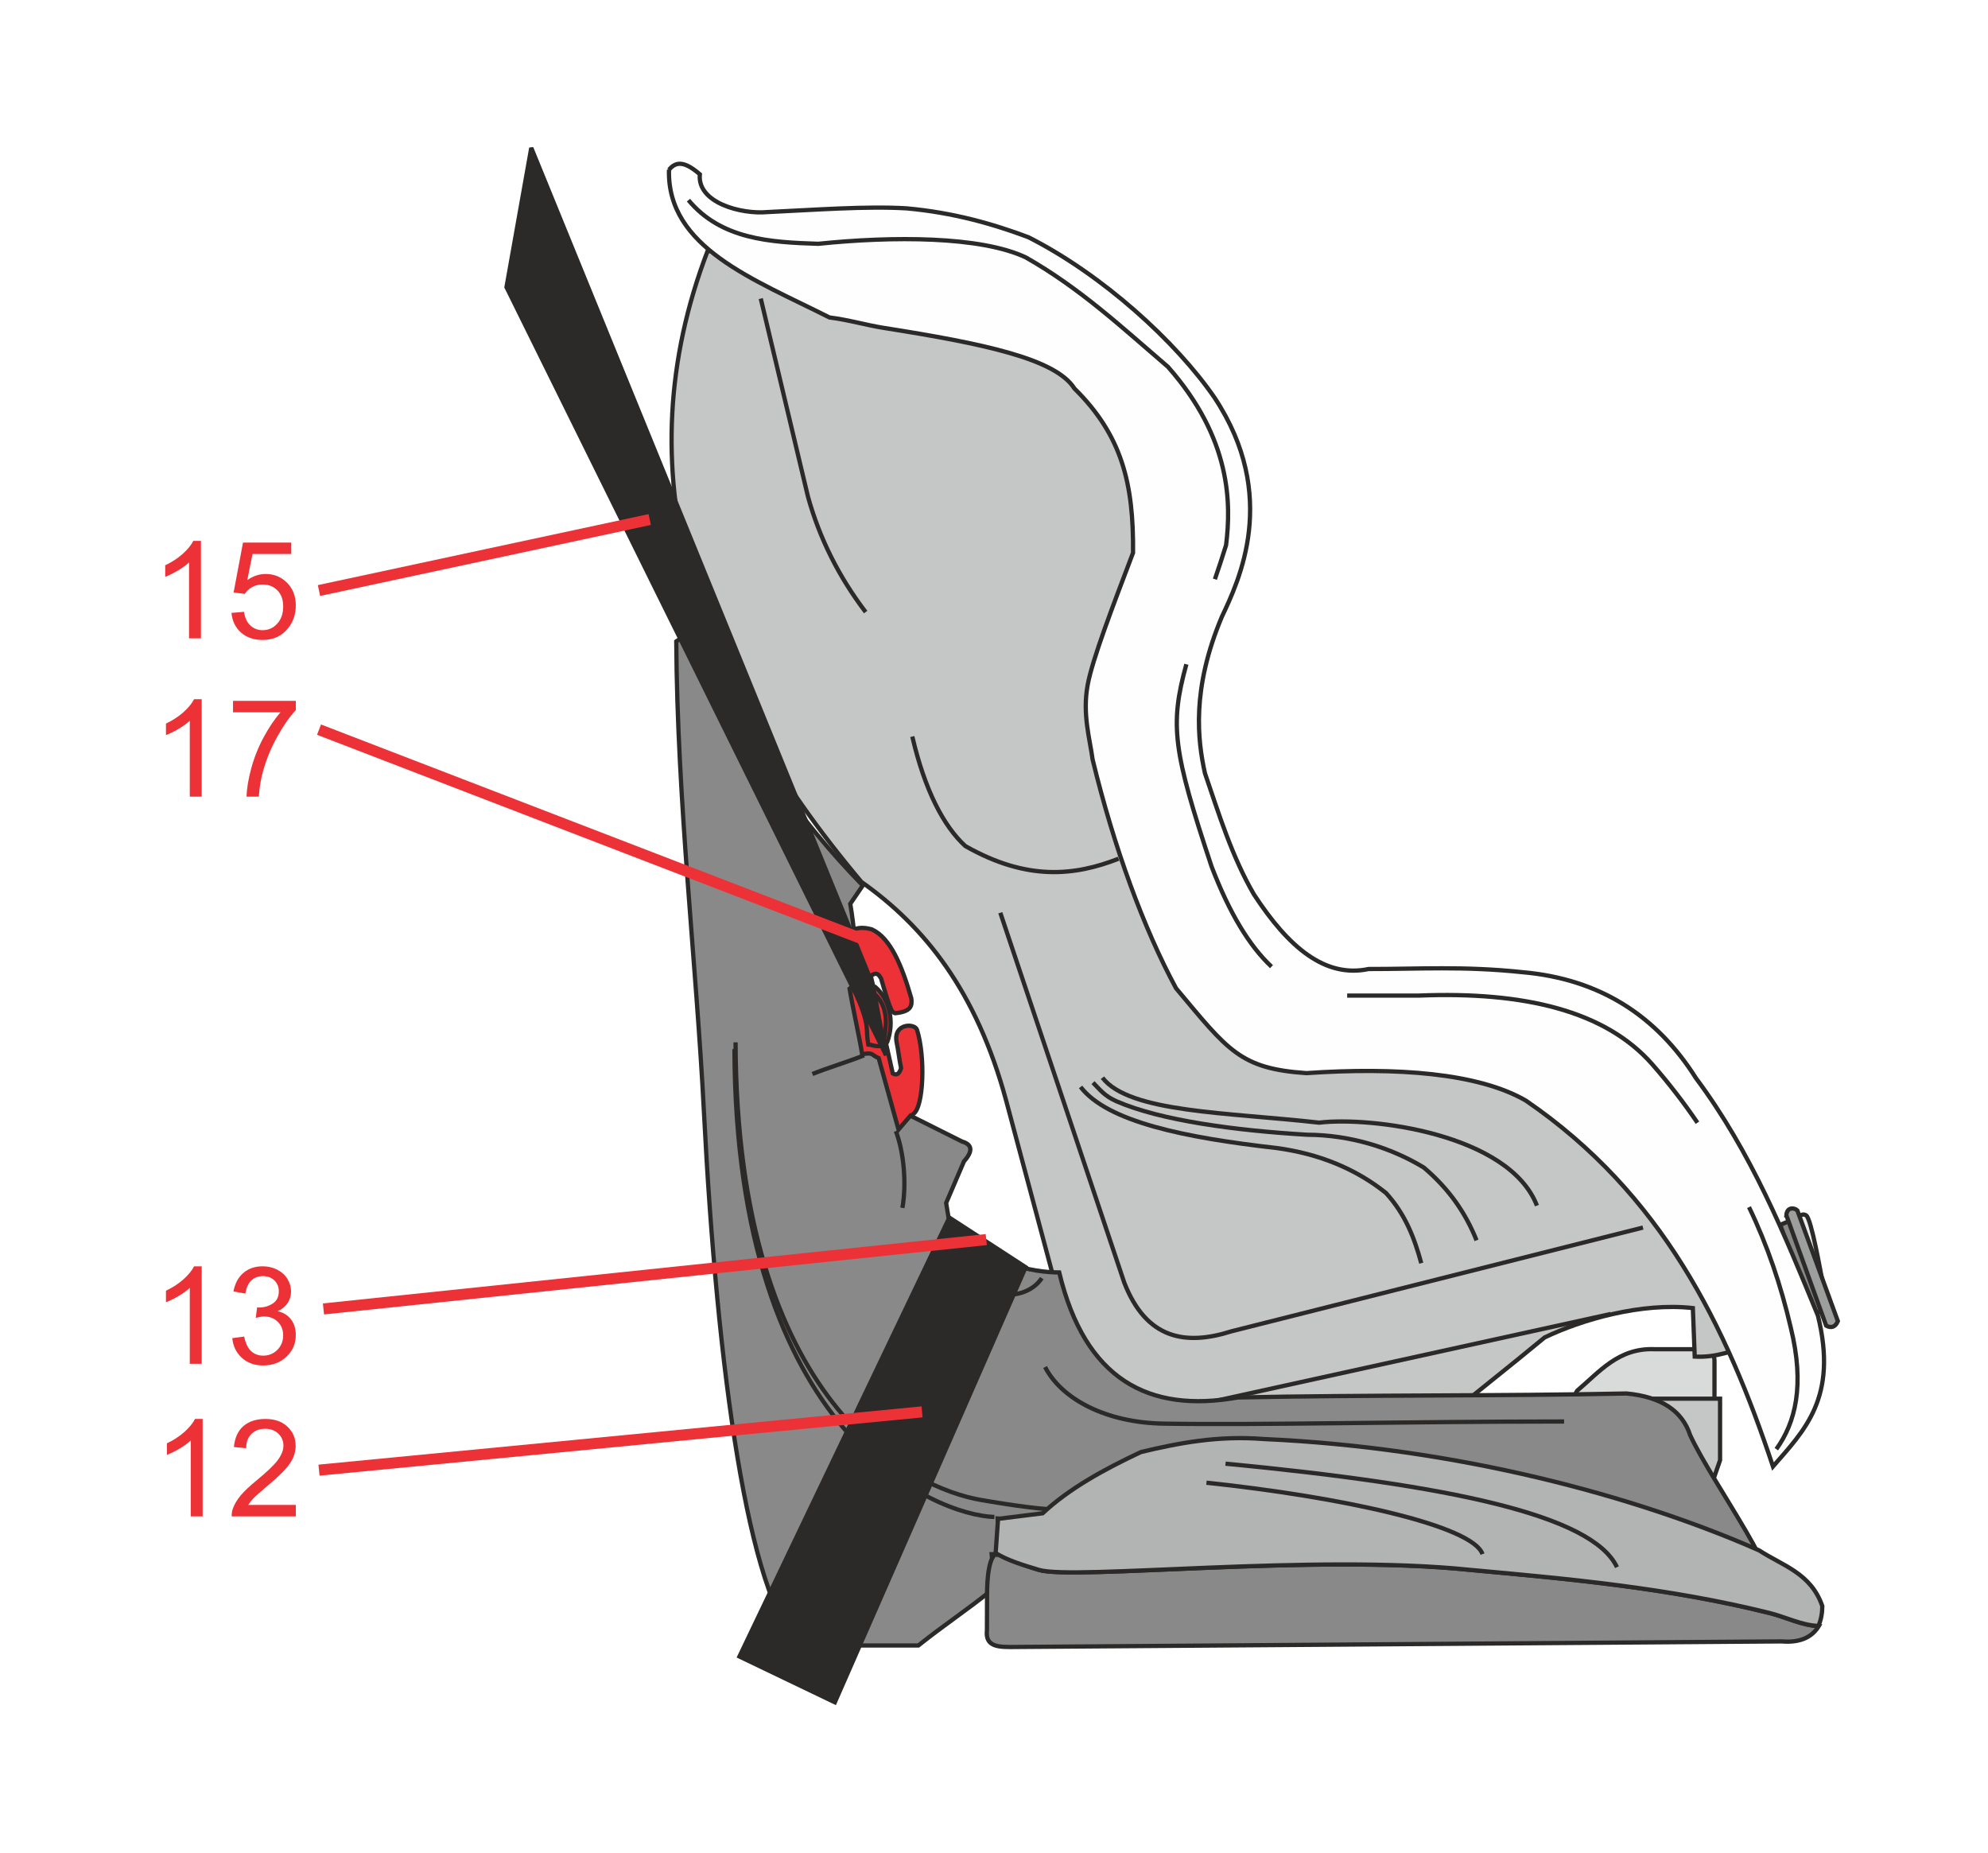 <?xml version="1.0" encoding="UTF-8"?>
<!DOCTYPE svg PUBLIC "-//W3C//DTD SVG 1.1//EN" "http://www.w3.org/Graphics/SVG/1.1/DTD/svg11.dtd">
<!-- Creator: CorelDRAW 2018 (64-Bit) -->
<svg xmlns="http://www.w3.org/2000/svg" xml:space="preserve" width="46.567mm" height="43.392mm" version="1.1" style="shape-rendering:geometricPrecision; text-rendering:geometricPrecision; image-rendering:optimizeQuality; fill-rule:evenodd; clip-rule:evenodd"
viewBox="0 0 1918.6 1787.79"
 xmlns:xlink="http://www.w3.org/1999/xlink">
 <defs>
  <style type="text/css">
   <![CDATA[
    .str1 {stroke:#ED3237;stroke-width:10.67;stroke-miterlimit:2.613}
    .str0 {stroke:#2B2A29;stroke-width:4.11;stroke-miterlimit:2.613}
    .fil2 {fill:none}
    .fil12 {fill:none;fill-rule:nonzero}
    .fil9 {fill:#FEFEFE}
    .fil7 {fill:#EBECEC}
    .fil1 {fill:#D9DADA}
    .fil3 {fill:#C5C6C6}
    .fil6 {fill:#B2B3B3}
    .fil8 {fill:#9D9E9E}
    .fil5 {fill:#898989}
    .fil10 {fill:#2B2A29}
    .fil4 {fill:#ED3237}
    .fil0 {fill:white;fill-rule:nonzero}
    .fil11 {fill:#ED3237;fill-rule:nonzero}
   ]]>
  </style>
 </defs>
 <g id="Слой_x0020_1">
  <polygon class="fil0" points="-0,0 -0,1787.79 1918.6,1787.79 1918.6,0 "/>
  <path class="fil1" d="M1522.09 1342.05c21.63,-18.29 39.96,-41.51 74.75,-40.07 13.35,0 26.7,0 40.06,0 12.08,-2.05 17.98,2.06 17.73,12.33 0,12.08 0,24.16 0,36.22 -42.4,0 -84.77,0 -127.15,0 -6.93,-0.77 -8.73,-3.59 -5.39,-8.48z"/>
  <path class="fil2 str0" d="M1522.09 1342.05c21.63,-18.29 39.96,-41.51 74.75,-40.07 13.35,0 26.7,0 40.06,0 12.08,-2.05 17.98,2.06 17.73,12.33 0,12.08 0,24.16 0,36.22 -42.4,0 -84.77,0 -127.15,0 -6.93,-0.77 -8.73,-3.59 -5.39,-8.48z"/>
  <path class="fil3" d="M682.89 242.22c-80.94,211.37 -16.09,413.33 148.49,608.85 60.39,42.56 110.89,104.93 139.61,210.87 18.8,70.28 37.62,140.58 56.43,210.86 24.75,72.27 69.3,104.94 133.65,98.01 78.2,-0.99 156.42,-1.98 234.62,-2.97 34.65,-28.7 60.39,-48.5 95.04,-77.22 35.87,-17.18 93.25,-33.9 143.02,-28.33l1.82 46.83c22.62,1.15 36.32,-6.61 54.15,-9.58 -39.61,-82.18 -79.2,-164.35 -118.81,-246.51 -123.75,-29.71 -247.5,-59.4 -371.25,-89.1 -30.68,-76.24 -61.38,-152.47 -92.06,-228.69 11.87,-96.03 23.75,-192.06 35.64,-288.1 -57.43,-59.39 -114.84,-118.8 -172.25,-178.2 -96.04,-8.91 -192.06,-17.82 -288.1,-26.73z"/>
  <path class="fil2 str0" d="M682.89 242.22c-80.94,211.37 -16.09,413.33 148.49,608.85 60.39,42.56 110.89,104.93 139.61,210.87 18.8,70.28 37.62,140.58 56.43,210.86 24.75,72.27 69.3,104.94 133.65,98.01 78.2,-0.99 156.42,-1.98 234.62,-2.97 34.65,-28.7 60.39,-48.5 95.04,-77.22 35.87,-17.18 93.25,-33.9 143.02,-28.33l1.82 46.83c22.62,1.15 36.32,-6.61 54.15,-9.58 -39.61,-82.18 -79.2,-164.35 -118.81,-246.51 -123.75,-29.71 -247.5,-59.4 -371.25,-89.1 -30.68,-76.24 -61.38,-152.47 -92.06,-228.69 11.87,-96.03 23.75,-192.06 35.64,-288.1 -57.43,-59.39 -114.84,-118.8 -172.25,-178.2 -96.04,-8.91 -192.06,-17.82 -288.1,-26.73z"/>
  <path class="fil2 str0" d="M1585.61 1184.58c-132.36,33.37 -264.71,66.73 -397.07,100.1 -44.87,14.29 -82.31,7.24 -103.44,-46.71 -39.9,-119.06 -79.8,-238.11 -119.71,-357.17"/>
  <path class="fil2 str0" d="M1042.83 1048.88c26,33.76 100.71,48.94 189.09,58.95 41.15,5.55 76.37,20.01 105.65,43.37 19.04,20.88 27.65,44.23 34.07,67.76"/>
  <path class="fil2 str0" d="M1054.84 1044.74c6.58,6.6 11.1,12.99 22.98,18.14 42.45,18.4 114.24,28.05 183.72,32.14 41.53,0.22 80.54,12.27 112.59,31.66 24.65,20.87 40.62,44.46 50.86,70.26"/>
  <path class="fil2 str0" d="M1063.97 1039.99c26,33.76 120.74,33.37 209.1,43.37 49.61,-6.02 183.36,10.58 210.22,80.09"/>
  <path class="fil2 str0" d="M880.45 710.76c12.05,51.72 30.22,86.57 51.16,105.67 59.9,34.04 105.85,28.66 147.93,12.22"/>
  <path class="fil2 str0" d="M734.2 288.11c15.2,63.76 30.41,127.53 45.6,191.31 11.13,40.04 29.66,77.11 55.63,111.22"/>
  <line class="fil2 str0" x1="1554.48" y1="1267.99" x2="1149.62" y2= "1356.98" />
  <polygon class="fil3" points="1633.82,1429.12 1653.08,1429.12 1660.02,1409.08 1660.02,1349.74 1580.65,1349.74 "/>
  <polygon class="fil2 str0" points="1633.82,1429.12 1653.08,1429.12 1660.02,1409.08 1660.02,1349.74 1580.65,1349.74 "/>
  <path class="fil4" d="M840.38 941.5c7.06,31.45 14.14,62.91 21.21,94.36 3.66,2.2 6.34,0.48 8.05,-5.12 -1.71,-7.69 -2.67,-17.56 -4.39,-25.23 -3.17,-18.3 17.73,-18.26 19.75,-11.71 8.17,25.61 6.47,74.99 -3.66,81.19 -6.81,7.31 -13.65,14.63 -20.48,21.95 -9.2,-26.21 -24.98,-50.2 -34.18,-76.41 -7.61,-21.71 -8.66,-45.61 -16.28,-67.32 4.14,-18.53 8.29,-37.06 12.43,-55.6 4.77,-2.67 10.98,-2.92 18.65,-0.73 17.91,8.27 28.93,34.85 38.04,66.57 0.94,7.47 -0.44,12.75 -15.35,14.26 -0.81,0.28 -2.92,-1.08 -4.1,-3.62 -2.6,-5.62 -6,-17.09 -9.81,-30.03 -4.07,-7.09 -6.83,-3.79 -9.87,-2.56z"/>
  <path class="fil2 str0" d="M840.38 941.5c7.06,31.45 14.14,62.91 21.21,94.36 3.66,2.2 6.34,0.48 8.05,-5.12 -1.71,-7.69 -2.67,-17.56 -4.39,-25.23 -3.17,-18.3 17.73,-18.26 19.75,-11.71 8.17,25.61 6.47,74.99 -3.66,81.19 -6.81,7.31 -13.65,14.63 -20.48,21.95 -9.2,-26.21 -24.98,-50.2 -34.18,-76.41 -7.61,-21.71 -8.66,-45.61 -16.28,-67.32 4.14,-18.53 8.29,-37.06 12.43,-55.6 4.77,-2.67 10.98,-2.92 18.65,-0.73 17.91,8.27 28.93,34.85 38.04,66.57 0.94,7.47 -0.44,12.75 -15.35,14.26 -0.81,0.28 -2.92,-1.08 -4.1,-3.62 -2.6,-5.62 -6,-17.09 -9.81,-30.03 -4.07,-7.09 -6.83,-3.79 -9.87,-2.56z"/>
  <path class="fil2 str0" d="M672.98 621.85c23.88,121.23 97.94,194.1 146.92,245.45"/>
  <path class="fil2 str0" d="M733.89 964.04c15.97,-30.26 46.7,-52.54 77.04,-62.7"/>
  <path class="fil5" d="M829.81 943.55c-4.78,3.52 -5.09,7.02 -9.88,10.54 3.2,19.14 8.95,44.07 12.15,63.21 11.5,-1.93 8.26,0.61 15.93,3.81 6.37,22.98 12.76,45.95 19.14,68.93 3.82,-4.46 7.66,-8.92 11.48,-13.4 16.6,8.3 33.2,16.6 49.78,24.9 10.06,2.96 10.7,9.34 1.93,19.15 -5.76,13.4 -11.5,26.8 -17.24,40.2 1.26,7.66 2.54,15.32 3.82,22.98 35.1,35.74 80.42,44.04 105.32,44.04 24.9,103.4 86.16,135.96 172.34,120.64 124.46,-2.56 250.84,-1.28 375.3,-3.84 33.2,3.2 53.62,16.6 61.28,40.22 21.7,47.24 100.84,153.83 65.1,141.69 -244.46,-20.41 -488.93,-40.84 -733.39,-61.27 0.64,11.5 1.28,22.98 1.92,34.46 -2.56,0 -5.12,0 -7.66,0 1.28,9.58 -1.96,25.61 -0.7,35.17 -24.89,19.8 -45.26,33.13 -70.16,52.92 -38.28,0 -76.58,0 -114.9,0 -49.17,-48.46 -79.16,-263.46 -92.05,-515.71 -7.26,-141.7 -25.73,-299.65 -26.66,-453.21 7.98,-4.78 19.15,-17.28 27.14,-16.93 28.3,106.39 92.5,190.33 152.85,252.46 -4.87,7.18 -7.18,10.52 -12.05,17.69 3.92,22.5 5.26,48.85 9.18,71.35z"/>
  <path class="fil2 str0" d="M829.81 943.55c-4.78,3.52 -5.09,7.02 -9.88,10.54 3.2,19.14 8.95,44.07 12.15,63.21 11.5,-1.93 8.26,0.61 15.93,3.81 6.37,22.98 12.76,45.95 19.14,68.93 3.82,-4.46 7.66,-8.92 11.48,-13.4 16.6,8.3 33.2,16.6 49.78,24.9 10.06,2.96 10.7,9.34 1.93,19.15 -5.76,13.4 -11.5,26.8 -17.24,40.2 1.26,7.66 2.54,15.32 3.82,22.98 35.1,35.74 80.42,44.04 105.32,44.04 24.9,103.4 86.16,135.96 172.34,120.64 124.46,-2.56 250.84,-1.28 375.3,-3.84 33.2,3.2 53.62,16.6 61.28,40.22 21.7,47.24 100.84,153.83 65.1,141.69 -244.46,-20.41 -488.93,-40.84 -733.39,-61.27 0.64,11.5 1.28,22.98 1.92,34.46 -2.56,0 -5.12,0 -7.66,0 1.28,9.58 -1.96,25.61 -0.7,35.17 -24.89,19.8 -45.26,33.13 -70.16,52.92 -38.28,0 -76.58,0 -114.9,0 -49.17,-48.46 -79.16,-263.46 -92.05,-515.71 -7.26,-141.7 -25.73,-299.65 -26.66,-453.21 7.98,-4.78 19.15,-17.28 27.14,-16.93 28.3,106.39 92.5,190.33 152.85,252.46 -4.87,7.18 -7.18,10.52 -12.05,17.69 3.92,22.5 5.26,48.85 9.18,71.35z"/>
  <path class="fil2 str0" d="M708.82 1012.41c1.19,372.65 194.08,449.7 250.83,451.48"/>
  <path class="fil2 str0" d="M709.88 1005.86c1.12,349.36 169.67,430.43 237.62,441.73 3.38,0.58 39.8,6.99 63.05,8.69"/>
  <path class="fil2 str0" d="M833.84 1018.4c-13.77,5.66 -36,12.36 -49.78,18.01"/>
  <path class="fil2 str0" d="M864.56 1091.48c7.41,19.42 10.6,49.43 6.35,74.14"/>
  <path class="fil2 str0" d="M901.63 1201.63c32.48,55.07 86.15,58.26 103.79,31.77"/>
  <path class="fil2 str0" d="M1008.6 1319.19c15.86,30.76 58.52,53.71 114.42,54.61 94.19,1.51 232.54,-2.04 386.47,-2.06"/>
  <path class="fil5" d="M963.49 1499.22c12.66,6.28 24,11.17 39.22,15.73 33.72,10.06 264.45,-15.76 416.25,0 95.1,8.73 190.14,17.17 288.36,41.5 16.08,3.97 31.32,12.02 47.88,12.82 -5.63,9.23 -16.06,16.37 -35.92,14.68 -246.05,1.79 -492.09,3.57 -738.14,5.36 -17.14,0.26 -30.44,0.45 -28.66,-16.12l0.12 -35.59c0.03,-12.57 1.53,-39.1 10.9,-38.37z"/>
  <path class="fil2 str0" d="M963.49 1499.22c12.66,6.28 24,11.17 39.22,15.73 33.72,10.06 264.45,-15.76 416.25,0 95.1,8.73 190.14,17.17 288.36,41.5 16.08,3.97 31.32,12.02 47.88,12.82 -5.63,9.23 -16.06,16.37 -35.92,14.68 -246.05,1.79 -492.09,3.57 -738.14,5.36 -17.14,0.26 -30.44,0.45 -28.66,-16.12l0.12 -35.59c0.03,-12.57 1.53,-39.1 10.9,-38.37z"/>
  <path class="fil6" d="M960.89 1498.68l2.32 -32.99c14.33,-1.79 28.66,-3.59 42.99,-5.36 25.87,-24.06 59.35,-42.4 94.96,-59.13 36.67,-8.76 74.24,-16 118.26,-12.55 187.57,8.36 359.91,55.26 478.36,107.5 22.45,14.68 49.94,21.82 60.92,53.73 0,6.32 -1.09,13.06 -3.79,19.13 -16.27,-0.56 -31.51,-8.61 -47.59,-12.59 -98.23,-24.31 -193.25,-32.76 -288.36,-41.48 -151.81,-15.76 -382.53,10.06 -416.25,0 -15.22,-4.57 -30.42,-9.14 -41.82,-16.26z"/>
  <path class="fil2 str0" d="M960.89 1498.68l2.32 -32.99c14.33,-1.79 28.66,-3.59 42.99,-5.36 25.87,-24.06 59.35,-42.4 94.96,-59.13 36.67,-8.76 74.24,-16 118.26,-12.55 187.57,8.36 359.91,55.26 478.36,107.5 22.45,14.68 49.94,21.82 60.92,53.73 0,6.32 -1.09,13.06 -3.79,19.13 -16.27,-0.56 -31.51,-8.61 -47.59,-12.59 -98.23,-24.31 -193.25,-32.76 -288.36,-41.48 -151.81,-15.76 -382.53,10.06 -416.25,0 -15.22,-4.57 -30.42,-9.14 -41.82,-16.26z"/>
  <path class="fil2 str0" d="M1182.72 1412.43c215.49,20.67 354.06,49.38 377.79,99.9"/>
  <path class="fil2 str0" d="M1164.34 1430.8c130.15,13.78 256.85,41.34 266.41,68.9"/>
  <path class="fil7" d="M1734.59 1180.22c0.29,-1.44 0.58,-2.89 0.87,-4.35 2.08,-3.79 4.62,-4.81 7.63,-3.05 5,2.92 14.26,56.43 15.85,64.22 -8.11,-18.94 -16.24,-37.88 -24.35,-56.82z"/>
  <path class="fil2 str0" d="M1734.59 1180.22c0.29,-1.44 0.58,-2.89 0.87,-4.35 2.08,-3.79 4.62,-4.81 7.63,-3.05 5,2.92 14.26,56.43 15.85,64.22 -8.11,-18.94 -16.24,-37.88 -24.35,-56.82z"/>
  <polygon class="fil5" points="1718.08,1181.96 1728.51,1177.62 1762.39,1264.49 1748.49,1267.97 "/>
  <polygon class="fil2 str0" points="1718.08,1181.96 1728.51,1177.62 1762.39,1264.49 1748.49,1267.97 "/>
  <path class="fil8" d="M1724 1172.75c0.55,-8.4 7.96,-7.3 10.6,-4.7 13.04,35.63 26.08,71.24 39.1,106.86 -2.38,5.61 -6.15,7.05 -11.29,4.35 -13.04,-36.19 -25.38,-70.32 -38.4,-106.51z"/>
  <path class="fil2 str0" d="M1724 1172.75c0.55,-8.4 7.96,-7.3 10.6,-4.7 13.04,35.63 26.08,71.24 39.1,106.86 -2.38,5.61 -6.15,7.05 -11.29,4.35 -13.04,-36.19 -25.38,-70.32 -38.4,-106.51z"/>
  <path class="fil9" d="M645.64 163.88c-1.97,75.14 82.27,105.8 154.86,142.47 18.57,2.31 35.46,7.4 52.31,10.06 96.67,15.23 166.06,29.85 184.07,58.46 46.21,45.57 57.21,92.37 56.61,158.56 -19.45,51.28 -39.16,102.53 -43.77,127.36 -5.29,28.49 2.12,52.22 4.75,72.12 20.76,85.45 49.35,163.1 80.52,220.76 50.32,60.03 61.54,77.48 125.74,81.9 87.43,-5.95 166.15,0 211.86,26.51 131.15,89.77 193.21,216.89 238.49,353.08 29.97,-34.49 63.03,-66.18 43.36,-145.57 -32.3,-78.72 -64.26,-157.53 -117.69,-229.2 -37.8,-59.87 -92.4,-95.61 -167.25,-102.21 -57.1,-6.06 -100.51,-2.99 -148.66,-3.09 -41.84,8.84 -77.02,-20.41 -110.76,-72.11 -21.24,-36.63 -33.79,-77.59 -47.21,-116.83 -7,-31.8 -13.14,-80.97 16.35,-151 16.18,-34.26 55.82,-116.29 -7.07,-211.37 -37.28,-54.23 -108.46,-118.88 -179.63,-154.85 -34.03,-12.78 -72.39,-23.79 -117.7,-27.88 -39.17,-2.28 -89.65,1.53 -134.04,3.59 -25.59,2.37 -68.08,-9 -65.37,-36.45 -13.4,-11.57 -22.46,-13.59 -29.77,-4.3z"/>
  <path class="fil2 str0" d="M645.64 163.88c-1.97,75.14 82.27,105.8 154.86,142.47 18.57,2.31 35.46,7.4 52.31,10.06 96.67,15.23 166.06,29.85 184.07,58.46 46.21,45.57 57.21,92.37 56.61,158.56 -19.45,51.28 -39.16,102.53 -43.77,127.36 -5.29,28.49 2.12,52.22 4.75,72.12 20.76,85.45 49.35,163.1 80.52,220.76 50.32,60.03 61.54,77.48 125.74,81.9 87.43,-5.95 166.15,0 211.86,26.51 131.15,89.77 193.21,216.89 238.49,353.08 29.97,-34.49 63.03,-66.18 43.36,-145.57 -32.3,-78.72 -64.26,-157.53 -117.69,-229.2 -37.8,-59.87 -92.4,-95.61 -167.25,-102.21 -57.1,-6.06 -100.51,-2.99 -148.66,-3.09 -41.84,8.84 -77.02,-20.41 -110.76,-72.11 -21.24,-36.63 -33.79,-77.59 -47.21,-116.83 -7,-31.8 -13.14,-80.97 16.35,-151 16.18,-34.26 55.82,-116.29 -7.07,-211.37 -37.28,-54.23 -108.46,-118.88 -179.63,-154.85 -34.03,-12.78 -72.39,-23.79 -117.7,-27.88 -39.17,-2.28 -89.65,1.53 -134.04,3.59 -25.59,2.37 -68.08,-9 -65.37,-36.45 -13.4,-11.57 -22.46,-13.59 -29.77,-4.3z"/>
  <path class="fil2 str0" d="M1687.95 1164.87c17.68,36.67 30.86,75.58 40.36,116.53 13.59,55.51 4.47,91.35 -14,117.04"/>
  <path class="fil2 str0" d="M1300.14 960.73c23.07,0 46.12,0 69.19,0 101.26,-4.05 179.87,14.58 225.31,66.38 15.71,17.92 30.22,36.7 43.56,56.33"/>
  <path class="fil2 str0" d="M1144.95 641.01c-16.31,59.1 -12.62,83.91 24.39,195.36 17.19,44.68 36.22,76.28 57.78,96.46"/>
  <path class="fil2 str0" d="M664.43 193.13c31.4,37.7 78.33,40.69 125.26,42.14 71.59,-7.38 156.8,-7.49 200.37,13.17 52.38,29.78 92.37,67.2 137.12,105.57 61.57,69.74 60.94,132.82 56.09,172.02 -3.59,11.57 -7.21,22.5 -10.79,32.91"/>
  <path class="fil4" d="M826.83 960.35c13.52,32.79 8.04,30.44 11.13,47.6 4.74,0.29 11.1,4.59 18.23,-2.22 7.27,-19.27 2.53,-41.23 -11.57,-53.38 -9.48,-1.05 -15.42,4.3 -17.79,8.01z"/>
  <path class="fil2 str0" d="M826.83 960.35c13.52,32.79 8.04,30.44 11.13,47.6 4.74,0.29 11.1,4.59 18.23,-2.22 7.27,-19.27 2.53,-41.23 -11.57,-53.38 -9.48,-1.05 -15.42,4.3 -17.79,8.01z"/>
  <path class="fil2 str0" d="M841.96 957.23c15.47,12.89 14.28,29.96 10.68,47.6"/>
  <polygon class="fil10 str0" points="916.19,1174.97 713.64,1598.52 805.7,1642.7 989.85,1222.85 "/>
  <polygon class="fil10 str0" points="842.27,950.16 512.73,142.72 488.82,277.08 855.15,1018.3 "/>
  <path class="fil11" d="M193.94 615.99l-11.5 0 0 -73.26c-2.76,2.63 -6.38,5.28 -10.87,7.92 -4.52,2.63 -8.55,4.62 -12.13,5.92l0 -11.09c6.44,-3.02 12.07,-6.69 16.88,-10.99 4.8,-4.32 8.21,-8.49 10.22,-12.53l7.4 0 0 94.03z"/>
  <path class="fil11" d="M223.4 591.45l12.08 -1.03c0.89,5.89 2.97,10.29 6.21,13.25 3.27,2.97 7.21,4.45 11.8,4.45 5.54,0 10.22,-2.09 14.04,-6.25 3.84,-4.19 5.76,-9.72 5.76,-16.61 0,-6.57 -1.83,-11.73 -5.53,-15.52 -3.68,-3.79 -8.5,-5.7 -14.46,-5.7 -3.72,0 -7.05,0.86 -10.04,2.53 -2.98,1.69 -5.32,3.86 -7.02,6.56l-10.79 -1.4 9.07 -48.11 46.57 0 0 10.99 -37.37 0 -5.06 25.16c5.62,-3.91 11.52,-5.89 17.7,-5.89 8.17,0 15.05,2.83 20.68,8.5 5.62,5.67 8.44,12.95 8.44,21.84 0,8.49 -2.48,15.81 -7.41,21.98 -6.02,7.57 -14.21,11.37 -24.59,11.37 -8.53,0 -15.48,-2.39 -20.87,-7.15 -5.38,-4.77 -8.46,-11.1 -9.21,-18.97z"/>
  <path class="fil11" d="M195.59 1463.3l-11.5 0 0 -73.26c-2.76,2.63 -6.38,5.28 -10.87,7.92 -4.52,2.63 -8.55,4.62 -12.12,5.93l0 -11.1c6.44,-3.02 12.06,-6.69 16.87,-10.99 4.8,-4.32 8.22,-8.48 10.22,-12.53l7.4 0 0 94.03z"/>
  <path class="fil11" d="M285.49 1452.25l0 11.06 -61.89 0c-0.09,-2.78 0.35,-5.44 1.32,-8 1.57,-4.21 4.1,-8.37 7.57,-12.47 3.49,-4.07 8.5,-8.79 15.03,-14.16 10.19,-8.36 17.08,-14.96 20.65,-19.85 3.58,-4.85 5.36,-9.48 5.36,-13.82 0,-4.55 -1.64,-8.39 -4.89,-11.53 -3.27,-3.12 -7.53,-4.69 -12.76,-4.69 -5.54,0 -9.96,1.67 -13.27,5 -3.33,3.31 -5.01,7.92 -5.06,13.78l-11.82 -1.19c0.82,-8.84 3.87,-15.55 9.14,-20.17 5.28,-4.62 12.39,-6.93 21.28,-6.93 8.98,0 16.09,2.51 21.32,7.49 5.25,4.99 7.87,11.14 7.87,18.53 0,3.75 -0.76,7.42 -2.31,11.05 -1.53,3.62 -4.07,7.42 -7.63,11.43 -3.55,4.01 -9.46,9.51 -17.73,16.48 -6.88,5.8 -11.31,9.72 -13.27,11.8 -1.96,2.03 -3.58,4.11 -4.85,6.2l45.93 0z"/>
  <path class="fil11" d="M194.66 1316.04l-11.5 0 0 -73.26c-2.76,2.63 -6.38,5.27 -10.87,7.92 -4.52,2.63 -8.55,4.62 -12.12,5.92l0 -11.09c6.44,-3.04 12.06,-6.68 16.88,-10.99 4.8,-4.31 8.21,-8.49 10.22,-12.53l7.4 0 0 94.03z"/>
  <path class="fil11" d="M224.18 1291.31l11.48 -1.53c1.34,6.53 3.58,11.21 6.74,14.09 3.18,2.88 7.03,4.32 11.6,4.32 5.41,0 9.99,-1.88 13.71,-5.63 3.7,-3.75 5.58,-8.4 5.58,-13.94 0,-5.26 -1.72,-9.64 -5.16,-13.05 -3.47,-3.42 -7.85,-5.15 -13.17,-5.15 -2.18,0 -4.88,0.44 -8.11,1.29l1.28 -10.1c0.77,0.09 1.38,0.13 1.86,0.13 4.88,0 9.29,-1.28 13.21,-3.84 3.93,-2.54 5.89,-6.5 5.89,-11.82 0,-4.2 -1.44,-7.72 -4.3,-10.47 -2.85,-2.76 -6.54,-4.16 -11.05,-4.16 -4.48,0 -8.2,1.41 -11.17,4.2 -2.99,2.82 -4.91,7.05 -5.76,12.66l-11.5 -2.04c1.4,-7.72 4.61,-13.69 9.58,-17.92 4.99,-4.23 11.18,-6.37 18.59,-6.37 5.1,0 9.81,1.1 14.11,3.29 4.29,2.21 7.59,5.19 9.87,8.98 2.27,3.79 3.43,7.8 3.43,12.08 0,4.04 -1.09,7.72 -3.27,11.06 -2.18,3.31 -5.39,5.95 -9.64,7.91 5.54,1.26 9.83,3.93 12.91,7.96 3.05,4.01 4.58,9.04 4.58,15.09 0,8.17 -2.96,15.1 -8.94,20.8 -5.96,5.69 -13.51,8.52 -22.62,8.52 -8.22,0 -15.05,-2.44 -20.47,-7.34 -5.43,-4.88 -8.53,-11.24 -9.29,-19.04z"/>
  <path class="fil11" d="M194.66 768.75l-11.5 0 0 -73.26c-2.76,2.63 -6.38,5.28 -10.87,7.92 -4.52,2.63 -8.55,4.62 -12.12,5.92l0 -11.09c6.44,-3.04 12.06,-6.69 16.88,-10.99 4.8,-4.32 8.21,-8.49 10.22,-12.53l7.4 0 0 94.03z"/>
  <path class="fil11" d="M224.88 687.39l0 -11.05 60.61 0 0 8.94c-5.96,6.34 -11.86,14.78 -17.72,25.29 -5.86,10.51 -10.38,21.34 -13.58,32.44 -2.31,7.85 -3.77,16.41 -4.4,25.74l-11.82 0c0.13,-7.37 1.57,-16.26 4.35,-26.7 2.76,-10.42 6.73,-20.5 11.9,-30.18 5.19,-9.68 10.68,-17.86 16.53,-24.49l-45.87 0z"/>
  <line class="fil12 str1" x1="307.88" y1="704.1" x2="840.04" y2= "909.11" />
  <line class="fil12 str1" x1="307.86" y1="569.85" x2="627.05" y2= "501.34" />
  <line class="fil12 str1" x1="312.17" y1="1263.12" x2="951.83" y2= "1196.21" />
  <line class="fil12 str1" x1="307.86" y1="1418.68" x2="889.88" y2= "1362.46" />
 </g>
</svg>
